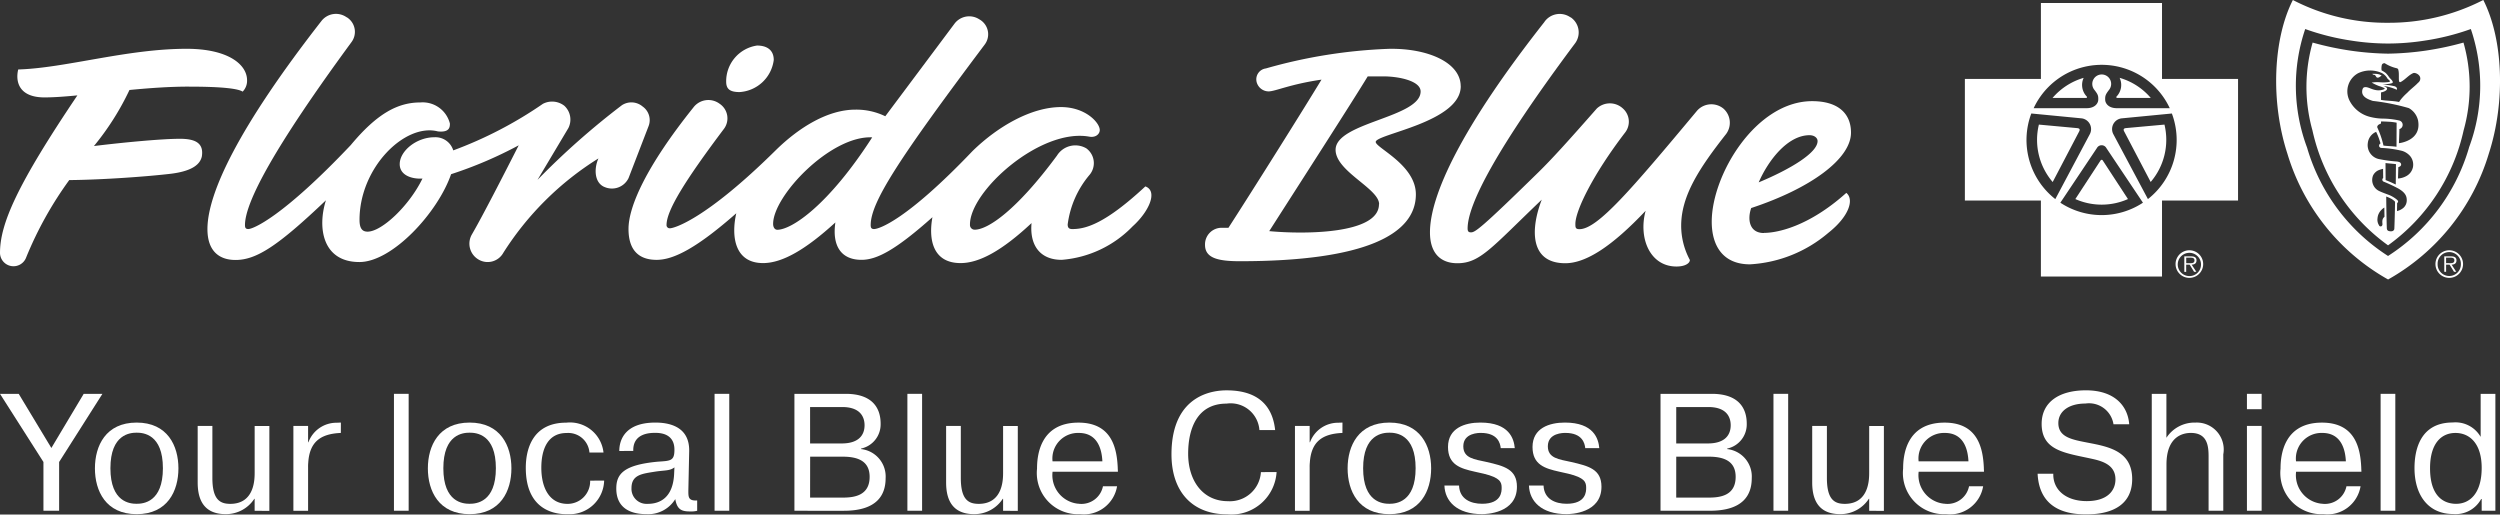 <svg xmlns="http://www.w3.org/2000/svg" xmlns:xlink="http://www.w3.org/1999/xlink" width="170.058" height="35" viewBox="0 0 170.058 35">
  <rect x="0" y="0" width="170.058" height="35" fill="#333333" stroke="none"/>
  <defs>
    <clipPath id="clip-path">
      <rect id="Rectangle_4264" data-name="Rectangle 4264" width="170.058" height="35" fill="none"/>
    </clipPath>
  </defs>
  <g id="Group_6602" data-name="Group 6602" transform="translate(0)">
    <path id="Path_10162" data-name="Path 10162" d="M5.694,22.963l-2.2,3.683L1.273,22.963H0L2.955,27.6v3.315H4.022V27.6l2.945-4.637Z" transform="translate(0 3.827)" fill="#fff"/>
    <g id="Group_6601" data-name="Group 6601" transform="translate(0)">
      <g id="Group_6600" data-name="Group 6600" clip-path="url(#clip-path)">
        <path id="Path_10163" data-name="Path 10163" d="M8.373,24.639c2.1,0,2.841,1.58,2.841,3.115s-.74,3.115-2.841,3.115-2.839-1.581-2.839-3.115.736-3.115,2.839-3.115m0,5.524c.442,0,1.785-.1,1.785-2.421s-1.343-2.416-1.785-2.416-1.785.1-1.785,2.421,1.344,2.416,1.785,2.416" transform="translate(0.923 4.106)" fill="#fff"/>
        <path id="Path_10164" data-name="Path 10164" d="M15.4,30.608V29.79H15.38a2.3,2.3,0,0,1-1.954,1.044c-1.7,0-1.9-1.307-1.9-2.17v-3.83h1v3.539c0,1.455.5,1.762,1.216,1.762,1.684,0,1.66-1.738,1.66-2.148V24.837h1v5.774Z" transform="translate(1.921 4.139)" fill="#fff"/>
        <path id="Path_10165" data-name="Path 10165" d="M20.334,25.344c-1.34.057-2.126.568-2.217,2.023a2.705,2.705,0,0,0-.011.307V30.64h-1V24.866h1v1.114h.022a2.031,2.031,0,0,1,1.909-1.33l.3-.012Z" transform="translate(2.851 4.106)" fill="#fff"/>
        <rect id="Rectangle_4259" data-name="Rectangle 4259" width="1" height="7.952" transform="translate(26.798 26.79)" fill="#fff"/>
        <path id="Path_10166" data-name="Path 10166" d="M27.788,24.639c2.1,0,2.842,1.58,2.842,3.115s-.739,3.115-2.842,3.115-2.841-1.58-2.841-3.115.74-3.115,2.841-3.115m0,5.524c.443,0,1.785-.1,1.785-2.421s-1.342-2.416-1.785-2.416S26,25.425,26,27.747s1.343,2.416,1.785,2.416" transform="translate(4.158 4.106)" fill="#fff"/>
        <path id="Path_10167" data-name="Path 10167" d="M35.987,28.586a2.35,2.35,0,0,1-2.41,2.289l-.1,0c-.58,0-2.82-.081-2.82-3.159,0-1.342.512-3.069,2.751-3.069a2.294,2.294,0,0,1,2.534,2.024v.01h-.955a1.445,1.445,0,0,0-1.552-1.33h-.006c-1.249,0-1.715,1.057-1.715,2.365s.511,2.455,1.784,2.455a1.532,1.532,0,0,0,1.537-1.528v-.051Z" transform="translate(5.109 4.104)" fill="#fff"/>
        <path id="Path_10168" data-name="Path 10168" d="M36.137,26.572c0-.774.409-1.933,2.455-1.933.932,0,2.33.263,2.3,1.944l-.057,2.672c0,.443-.011.716.6.683v.7a1.61,1.61,0,0,1-.455.047c-.567,0-.908-.092-1.034-.841a2.16,2.16,0,0,1-1.978,1.023c-1.216,0-2.035-.524-2.035-1.74,0-1,.512-1.613,2.83-1.829.852-.057,1.125-.046,1.125-.8,0-.273-.022-1.16-1.3-1.16-.364,0-1.535.023-1.5,1.229Zm3.751,1.113c-.3.239-.637.194-1.273.285-.888.148-1.648.193-1.648,1.126a1.02,1.02,0,0,0,.966,1.071,1.052,1.052,0,0,0,.148,0c.784,0,1.692-.386,1.784-1.989Z" transform="translate(5.989 4.106)" fill="#fff"/>
        <rect id="Rectangle_4260" data-name="Rectangle 4260" width="1" height="7.952" transform="translate(48.607 26.79)" fill="#fff"/>
        <path id="Path_10169" data-name="Path 10169" d="M49.806,22.963c1.933,0,2.377,1.091,2.377,2.023a1.682,1.682,0,0,1-1.33,1.7v.035A1.877,1.877,0,0,1,52.523,28.7c0,1.138-.58,2.217-2.842,2.217H46.319V22.963Zm-2.421,3.375h2.149c1.169,0,1.556-.58,1.556-1.239,0-.454-.193-1.238-1.522-1.238H47.385Zm0,3.683h2.221c.738,0,1.829-.114,1.829-1.41,0-1.022-.715-1.374-1.829-1.374H47.389Z" transform="translate(7.72 3.827)" fill="#fff"/>
        <rect id="Rectangle_4261" data-name="Rectangle 4261" width="1" height="7.952" transform="translate(61.724 26.79)" fill="#fff"/>
        <path id="Path_10170" data-name="Path 10170" d="M59.04,30.608V29.79h-.022a2.3,2.3,0,0,1-1.954,1.044c-1.7,0-1.9-1.307-1.9-2.17v-3.83h1v3.539c0,1.455.5,1.762,1.216,1.762,1.683,0,1.66-1.738,1.66-2.148V24.837h1v5.774Z" transform="translate(9.194 4.139)" fill="#fff"/>
        <path id="Path_10171" data-name="Path 10171" d="M65.912,28.97a2.29,2.29,0,0,1-2.524,1.9,2.8,2.8,0,0,1-2.933-2.655,2.722,2.722,0,0,1,.012-.436c0-.8.148-3.137,2.819-3.137,2.307,0,2.613,1.807,2.671,3.058,0,.091.012.194.012.283H61.524a1.949,1.949,0,0,0,1.7,2.171c.043,0,.085.009.128.012a1.492,1.492,0,0,0,1.6-1.195Zm-1-1.693c-.034-.774-.3-1.933-1.6-1.933a1.741,1.741,0,0,0-1.8,1.683,1.779,1.779,0,0,0,.01.25Z" transform="translate(10.075 4.106)" fill="#fff"/>
        <path id="Path_10172" data-name="Path 10172" d="M75.454,28.317a3.078,3.078,0,0,1-3.26,2.884l-.105-.008c-2.364,0-3.785-1.535-3.785-4.08,0-4.228,3.08-4.353,3.751-4.353,2.535,0,3.171,1.477,3.3,2.7H74.285a1.96,1.96,0,0,0-2.1-1.812,1.263,1.263,0,0,0-.132.014c-1.989,0-2.615,1.682-2.615,3.409,0,1.853,1.012,3.228,2.7,3.228a2.114,2.114,0,0,0,2.249-1.97v-.007Z" transform="translate(11.384 3.793)" fill="#fff"/>
        <path id="Path_10173" data-name="Path 10173" d="M78.732,25.344c-1.341.057-2.126.568-2.217,2.023a2.7,2.7,0,0,0-.012.307V30.64h-1V24.866h1v1.114h.023a2.031,2.031,0,0,1,1.909-1.33l.3-.012Z" transform="translate(12.584 4.106)" fill="#fff"/>
        <path id="Path_10174" data-name="Path 10174" d="M81.414,24.639c2.1,0,2.841,1.58,2.841,3.115s-.738,3.115-2.841,3.115-2.841-1.58-2.841-3.115.739-3.115,2.841-3.115m0,5.524c.442,0,1.785-.1,1.785-2.421s-1.342-2.416-1.785-2.416-1.785.1-1.785,2.421,1.343,2.416,1.785,2.416" transform="translate(13.096 4.106)" fill="#fff"/>
        <path id="Path_10175" data-name="Path 10175" d="M85.212,28.923c.034.921.8,1.239,1.569,1.239,1.341,0,1.33-.853,1.33-1.091,0-.375-.091-.681-1.217-.954l-.614-.138c-.966-.216-1.818-.465-1.818-1.681,0-1.286,1.148-1.66,2.2-1.66,1.967,0,2.284,1.1,2.342,1.739h-.955c-.034-.33-.2-1.035-1.352-1.035-.125,0-1.194-.011-1.194.91,0,.818.761.886,1.59,1.068,1.182.273,2.058.489,2.058,1.683,0,1.818-2.115,1.864-2.375,1.864-1.717,0-2.523-.888-2.558-1.944Z" transform="translate(14.036 4.106)" fill="#fff"/>
        <path id="Path_10176" data-name="Path 10176" d="M90.14,28.923c.034.921.8,1.239,1.569,1.239,1.34,0,1.33-.853,1.33-1.091,0-.375-.091-.681-1.217-.954l-.614-.138c-.966-.216-1.818-.465-1.818-1.681,0-1.286,1.148-1.66,2.2-1.66,1.967,0,2.284,1.1,2.342,1.739h-.955c-.034-.33-.2-1.035-1.352-1.035-.125,0-1.193-.011-1.193.91,0,.818.761.886,1.59,1.068,1.182.273,2.058.489,2.058,1.683,0,1.818-2.115,1.864-2.375,1.864-1.716,0-2.523-.888-2.558-1.944Z" transform="translate(14.857 4.106)" fill="#fff"/>
        <path id="Path_10177" data-name="Path 10177" d="M100.306,22.963c1.933,0,2.377,1.091,2.377,2.023a1.682,1.682,0,0,1-1.33,1.7v.035a1.877,1.877,0,0,1,1.671,1.977c0,1.138-.579,2.217-2.842,2.217H96.818V22.963Zm-2.42,3.375h2.148c1.17,0,1.558-.58,1.558-1.239,0-.454-.193-1.238-1.523-1.238H97.887Zm0,3.683H100.1c.74,0,1.829-.114,1.829-1.41,0-1.022-.715-1.374-1.829-1.374H97.887Z" transform="translate(16.136 3.827)" fill="#fff"/>
        <rect id="Rectangle_4262" data-name="Rectangle 4262" width="1" height="7.952" transform="translate(120.637 26.79)" fill="#fff"/>
        <path id="Path_10178" data-name="Path 10178" d="M109.538,30.608V29.79h-.022a2.3,2.3,0,0,1-1.954,1.044c-1.7,0-1.9-1.307-1.9-2.17v-3.83h1v3.539c0,1.455.5,1.762,1.216,1.762,1.684,0,1.66-1.738,1.66-2.148V24.837h1v5.774Z" transform="translate(17.61 4.139)" fill="#fff"/>
        <path id="Path_10179" data-name="Path 10179" d="M116.409,28.97a2.289,2.289,0,0,1-2.523,1.9,2.8,2.8,0,0,1-2.933-2.655,2.724,2.724,0,0,1,.012-.436c0-.8.148-3.137,2.819-3.137,2.306,0,2.613,1.807,2.672,3.058,0,.091.01.194.01.283h-4.444a1.949,1.949,0,0,0,1.7,2.171c.043,0,.085.009.128.012a1.493,1.493,0,0,0,1.6-1.195Zm-1-1.693c-.034-.774-.3-1.933-1.6-1.933a1.741,1.741,0,0,0-1.8,1.683,1.781,1.781,0,0,0,.011.25Z" transform="translate(18.491 4.106)" fill="#fff"/>
        <path id="Path_10180" data-name="Path 10180" d="M119.871,28.431c-.034,1.057.818,1.863,2.274,1.863,1.408,0,1.954-.715,1.954-1.477,0-.977-.863-1.239-1.6-1.4-1.818-.4-3.421-.545-3.421-2.375,0-1.5,1.216-2.284,3.011-2.284,1.967,0,2.854,1.08,2.945,2.308h-1.069a1.684,1.684,0,0,0-1.91-1.409c-1.1,0-1.841.511-1.841,1.33,0,.966.943,1.125,1.989,1.33,1.421.272,3.034.568,3.034,2.478,0,2.375-2.488,2.4-3.149,2.4-1.136,0-3.159-.25-3.284-2.761Z" transform="translate(19.801 3.793)" fill="#fff"/>
        <path id="Path_10181" data-name="Path 10181" d="M126.456,22.963v2.99a2.284,2.284,0,0,1,1.981-1.034,1.831,1.831,0,0,1,1.916,1.744,1.771,1.771,0,0,1-.028.415v3.836h-1v-3.53c0-.67.034-1.762-1.205-1.762-.546,0-1.66.239-1.66,2.149v3.143h-1V22.963Z" transform="translate(20.91 3.827)" fill="#fff"/>
        <path id="Path_10182" data-name="Path 10182" d="M131.009,22.963h1v1.045h-1Zm1,7.952h-1v-5.77h1Z" transform="translate(21.835 3.827)" fill="#fff"/>
        <path id="Path_10183" data-name="Path 10183" d="M138.414,28.97a2.287,2.287,0,0,1-2.523,1.9,2.8,2.8,0,0,1-2.933-2.655,2.72,2.72,0,0,1,.012-.436c0-.8.148-3.137,2.819-3.137,2.307,0,2.613,1.807,2.672,3.058,0,.091.011.194.011.283h-4.444a1.953,1.953,0,0,0,1.7,2.171c.042,0,.084.009.126.012a1.492,1.492,0,0,0,1.6-1.195Zm-1-1.693c-.034-.774-.3-1.933-1.6-1.933a1.741,1.741,0,0,0-1.8,1.683,1.789,1.789,0,0,0,.01.25Z" transform="translate(22.159 4.106)" fill="#fff"/>
        <rect id="Rectangle_4263" data-name="Rectangle 4263" width="1" height="7.952" transform="translate(161.937 26.79)" fill="#fff"/>
        <path id="Path_10184" data-name="Path 10184" d="M146.281,22.963v7.952h-.932v-.8h-.034a1.972,1.972,0,0,1-1.91,1.023c-1.682,0-2.626-1.273-2.626-3.126,0-1.217.375-3.1,2.6-3.1a1.972,1.972,0,0,1,1.9.978V22.963Zm-2.66,7.48c.875,0,1.728-.659,1.728-2.443,0-1.672-.829-2.376-1.784-2.376s-1.728.7-1.728,2.4c0,2.182,1.2,2.421,1.784,2.421" transform="translate(23.463 3.827)" fill="#fff"/>
        <path id="Path_10185" data-name="Path 10185" d="M12.838,5.419c2.379,0,3.372.147,3.668.34a1.049,1.049,0,0,0,.3-.775c0-1.069-1.288-2.139-4.115-2.139-4.063,0-8.23,1.31-11.452,1.407-.2.827.049,1.9,1.786,1.9.637,0,1.4-.057,2.239-.138C1.157,12.108,0,14.75,0,16.734a.919.919,0,0,0,1.785.291A24.889,24.889,0,0,1,4.71,11.776c2.342-.021,5.377-.248,6.933-.433,1.588-.2,1.983-.73,2.085-1.165.151-.922-.445-1.211-1.486-1.211-1.241,0-3.821.245-5.851.492A18.324,18.324,0,0,0,8.807,5.647c1.324-.127,2.7-.229,4.032-.229" transform="translate(0 0.474)" fill="#fff"/>
        <path id="Path_10186" data-name="Path 10186" d="M21.567,1.043a1.252,1.252,0,0,0-1.731.267c-5.6,7.18-7.741,11.684-7.741,14.139,0,1.47.773,2.1,1.911,2.1,1.413,0,2.869-.937,6.148-4.059-.591,1.873-.228,4.2,2.277,4.2,2.231,0,5.329-3.346,6.238-5.976a27.869,27.869,0,0,0,4.6-1.965c-1,1.965-2.459,4.817-3.187,6.065a1.25,1.25,0,0,0,.458,1.708,1.217,1.217,0,0,0,1.679-.457,20.474,20.474,0,0,1,6.473-6.424c-.321.714-.275,1.7.455,1.961a1.254,1.254,0,0,0,1.594-.624L42.1,8.451A1.132,1.132,0,0,0,41.7,7.112a1.182,1.182,0,0,0-1.413-.09A52.029,52.029,0,0,0,34.546,12.1l2.1-3.522a1.278,1.278,0,0,0-.274-1.518,1.358,1.358,0,0,0-1.456-.134,27.543,27.543,0,0,1-6.1,3.169,1.266,1.266,0,0,0-1.273-.894c-1.231,0-2.369.937-2.369,1.829,0,.758.819,1.027,1.548.981-.912,1.874-2.779,3.612-3.735,3.612-.364,0-.547-.223-.547-.8,0-3.566,3.1-6.6,5.329-6.019.819.086.819-.313.819-.534a1.91,1.91,0,0,0-2.011-1.436c-1.5,0-2.913.713-4.733,2.9-4.647,4.907-6.65,5.711-6.969,5.711-.183,0-.227-.092-.227-.269,0-1.559,2.006-5.308,7.241-12.441A1.166,1.166,0,0,0,21.662,1.1a1.035,1.035,0,0,0-.094-.064" transform="translate(2.016 0.135)" fill="#fff"/>
        <path id="Path_10187" data-name="Path 10187" d="M44.44,2.655a2.455,2.455,0,0,0-2.1,2.452c0,.49.23.713.912.713a2.5,2.5,0,0,0,2.324-2.185c0-.67-.456-.98-1.141-.98" transform="translate(7.057 0.443)" fill="#fff"/>
        <path id="Path_10188" data-name="Path 10188" d="M71.8,12.524c-2.734,2.541-4.053,2.9-4.966,2.9-.226,0-.315-.092-.315-.314a6.505,6.505,0,0,1,1.5-3.388,1.241,1.241,0,0,0-.176-1.745.627.627,0,0,0-.052-.041,1.473,1.473,0,0,0-2,.49c-2.732,3.7-4.69,5.041-5.6,5.041a.321.321,0,0,1-.319-.323c0-.012,0-.023,0-.035,0-2.274,4.781-6.555,8.1-5.974.456.089.729-.18.729-.448,0-.49-.957-1.561-2.641-1.561-2,0-4.281,1.3-6.012,2.989-4.509,4.727-6.374,5.308-6.7,5.308-.182,0-.229-.092-.229-.269,0-1.559,1.914-4.5,7.742-12.263a1.159,1.159,0,0,0-.194-1.629,1.261,1.261,0,0,0-.17-.112,1.252,1.252,0,0,0-1.685.314l-4.7,6.286A4.507,4.507,0,0,0,52.076,7.3c-1.868,0-3.826,1.2-5.419,2.765-4.781,4.725-6.923,5.306-7.195,5.306a.215.215,0,0,1-.23-.195v-.029c0-.98,1.23-2.986,3.918-6.557a1.193,1.193,0,0,0-.271-1.665c-.016-.012-.031-.023-.049-.034a1.278,1.278,0,0,0-1.776.267c-3.225,4.027-4.409,6.746-4.409,8.26,0,1.471.727,2.1,1.913,2.1s2.777-.848,5.418-3.168c-.364,1.605-.09,3.388,1.821,3.388,1.322,0,2.917-.935,4.92-2.764-.228,1.561.363,2.543,1.776,2.543,1.046,0,2.322-.669,4.827-2.9-.274,1.47,0,3.121,1.912,3.121,1.275,0,2.822-.846,4.829-2.721-.137,1.472.546,2.5,2.048,2.5a7.513,7.513,0,0,0,4.825-2.275c1.14-1.027,1.731-2.408.868-2.72M46.755,15.47c-.135,0-.273-.135-.273-.4,0-1.916,3.918-6.018,6.74-5.885-2.96,4.6-5.467,6.288-6.467,6.288" transform="translate(6.108 0.158)" fill="#fff"/>
        <path id="Path_10189" data-name="Path 10189" d="M87.652,5.39c0-1.608-2.234-2.588-4.873-2.543A34.931,34.931,0,0,0,74.4,4.182a.746.746,0,0,0-.645.834c0,.02.006.04.009.06a.848.848,0,0,0,.82.667c.455,0,1.455-.489,3.6-.8-1.187,1.961-4.6,7.4-6.33,10.078h-.454a1.128,1.128,0,0,0-1.14,1.114c0,.015,0,.03,0,.045,0,.895.866,1.115,2.367,1.115,8.518,0,11.976-1.827,11.976-4.548,0-2.006-2.732-3.165-2.732-3.566,0-.537,5.785-1.338,5.785-3.789M82.093,13.42c0,2.05-5.144,2.05-7.465,1.828,1.911-2.989,5.7-8.875,6.7-10.527h1.05c1.091,0,2.548.314,2.548,1.025,0,1.784-5.784,2.1-5.784,3.97,0,1.471,2.96,2.631,2.96,3.7" transform="translate(11.709 0.474)" fill="#fff"/>
        <path id="Path_10190" data-name="Path 10190" d="M92.933,1.045a1.27,1.27,0,0,0-1.771.307l0,.006c-5.687,7.223-7.786,11.816-7.786,14.313,0,1.427.728,2.1,1.866,2.1,1.551,0,2.324-1.069,5.739-4.325-.775,2.008-.82,4.325,1.6,4.325,1.412,0,3.186-1.158,5.465-3.568-.5,1.828.273,3.791,2.1,3.791.589,0,.909-.223.909-.445a4.927,4.927,0,0,1-.591-2.32c0-2.05,1.23-3.923,3.052-6.243a1.283,1.283,0,0,0-.183-1.738,1.3,1.3,0,0,0-1.776.133c-4.509,5.4-6.786,8.073-8.015,8.073-.275,0-.275-.134-.275-.359,0-.891,1.186-3.344,3.372-6.2a1.2,1.2,0,0,0-.138-1.649,1.3,1.3,0,0,0-1.776,0c-1.958,2.228-3.051,3.434-3.96,4.325-3.963,3.883-4.327,4.1-4.6,4.1-.181,0-.228-.088-.228-.267,0-1.6,1.868-5.306,7.331-12.621a1.242,1.242,0,0,0-.307-1.731l-.009-.007" transform="translate(13.895 0.135)" fill="#fff"/>
        <path id="Path_10191" data-name="Path 10191" d="M103.354,14.868c-1,0-1.136-.937-.865-1.7,4.052-1.338,6.788-3.346,6.788-5.13,0-1.293-.866-2.14-2.643-2.14-3.825,0-6.83,5-6.83,8.2,0,1.651.774,2.9,2.6,2.9a8.981,8.981,0,0,0,5.327-2.139c1.413-1.115,1.777-2.275,1.227-2.722-2.59,2.321-4.734,2.722-5.6,2.722m3.1-6.645c.32,0,.545.18.545.4,0,.8-1.865,1.918-4.005,2.809.639-1.472,1.957-3.209,3.46-3.209" transform="translate(16.634 0.983)" fill="#fff"/>
        <path id="Path_10192" data-name="Path 10192" d="M126.848,15.529a.939.939,0,1,1,.94.941.939.939,0,0,1-.94-.941Zm1.73,0a.791.791,0,1,0-.79.819.78.78,0,0,0,.79-.773c0-.015,0-.03,0-.045m-.317.526h-.155l-.3-.485h-.236v.488h-.127V15.006h.458c.278,0,.371.1.371.276,0,.206-.142.285-.329.288Zm-.492-.586c.148,0,.366.026.366-.19,0-.163-.134-.183-.262-.183h-.3v.372Z" transform="translate(21.141 2.432)" fill="#fff"/>
        <path id="Path_10193" data-name="Path 10193" d="M142,15.529a.939.939,0,1,1,.943.941.94.94,0,0,1-.943-.941Zm1.73,0a.791.791,0,1,0-1.582-.044v.044a.791.791,0,0,0,1.582.045v-.045m-.317.526h-.153l-.3-.485h-.235v.488H142.6V15.006h.458c.279,0,.372.1.372.276,0,.206-.144.285-.329.288Zm-.494-.586c.149,0,.368.026.368-.19,0-.163-.134-.183-.263-.183h-.3v.372Z" transform="translate(23.667 2.432)" fill="#fff"/>
        <path id="Path_10194" data-name="Path 10194" d="M127.973,5.342V.173h-8.238V5.342h-5.172v8.269h5.171v5.171h8.239V13.612h5.172V5.342ZM121.7,4.864A5.11,5.11,0,0,1,128.5,7.33h-3.635c-.519-.012-.747-.315-.757-.562-.013-.292.034-.385.274-.7a.642.642,0,1,0-1.021,0c.241.31.288.4.275.7-.012.246-.24.551-.759.562h-3.635A5.109,5.109,0,0,1,121.7,4.864m-2.616,2.827h0l3.425.331a.737.737,0,0,1,.633.826.725.725,0,0,1-.086.262l-2.344,4.409v-.007a5.109,5.109,0,0,1-1.629-5.822m7.59,6.072,0,0a5.108,5.108,0,0,1-5.613,0l0,0v-.006h0l2.487-3.719a.365.365,0,0,1,.637,0l2.489,3.719h0Zm.341-.251,0,.007,0-.007-2.345-4.4a.727.727,0,0,1-.086-.261.737.737,0,0,1,.634-.827l3.426-.331h0a5.117,5.117,0,0,1-1.629,5.822" transform="translate(19.094 0.029)" fill="#fff"/>
        <path id="Path_10195" data-name="Path 10195" d="M146.8,0a13.987,13.987,0,0,1-6.477,1.549A13.811,13.811,0,0,1,133.849,0c-1.34,2.637-1.533,6.872-.374,10.448a14.642,14.642,0,0,0,6.852,8.564,14.635,14.635,0,0,0,6.852-8.564c1.157-3.577.966-7.811-.375-10.448m-.972,10.039a13.1,13.1,0,0,1-5.509,7.373h0a13.1,13.1,0,0,1-5.508-7.373,12,12,0,0,1-.126-8.064,16.358,16.358,0,0,0,3.13.786,16.181,16.181,0,0,0,2.5.2h.007a16.207,16.207,0,0,0,2.5-.2,16.346,16.346,0,0,0,3.129-.786,11.954,11.954,0,0,1-.127,8.064" transform="translate(22.119)" fill="#fff"/>
        <path id="Path_10196" data-name="Path 10196" d="M118.892,7.264l2.6.239c.186.015.2.095.159.2l-1.816,3.468a4.4,4.4,0,0,1-.937-3.911Z" transform="translate(19.795 1.211)" fill="#fff"/>
        <path id="Path_10197" data-name="Path 10197" d="M121.793,4.538a1.138,1.138,0,0,0,.2,1.262.058.058,0,0,1-.017.105h-2.3a4.413,4.413,0,0,1,2.121-1.367" transform="translate(19.945 0.756)" fill="#fff"/>
        <path id="Path_10198" data-name="Path 10198" d="M126.6,7.264,124,7.5c-.19.015-.2.095-.159.2l1.818,3.468a4.407,4.407,0,0,0,.936-3.911" transform="translate(20.637 1.211)" fill="#fff"/>
        <path id="Path_10199" data-name="Path 10199" d="M123.617,4.538a1.134,1.134,0,0,1-.2,1.262.059.059,0,0,0,.019.105h2.3a4.386,4.386,0,0,0-2.121-1.367" transform="translate(20.566 0.756)" fill="#fff"/>
        <path id="Path_10200" data-name="Path 10200" d="M122.723,9.358a.085.085,0,0,1,.115-.029.087.087,0,0,1,.029.029l1.717,2.63a4.41,4.41,0,0,1-3.58,0l1.719-2.63a.085.085,0,0,1,.115-.029.087.087,0,0,1,.029.029" transform="translate(20.167 1.553)" fill="#fff"/>
        <path id="Path_10201" data-name="Path 10201" d="M139.239,14.306h0Z" transform="translate(23.206 2.384)" fill="#fff"/>
        <path id="Path_10202" data-name="Path 10202" d="M145.162,2.482a20.736,20.736,0,0,1-2.582.549,20,20,0,0,1-2.546.205h-.008a19.968,19.968,0,0,1-2.546-.205,20.673,20.673,0,0,1-2.581-.549,10.99,10.99,0,0,0-.013,5.972,13.107,13.107,0,0,0,5.144,7.821,13.091,13.091,0,0,0,5.14-7.821,10.968,10.968,0,0,0-.009-5.972m-5.51,12.066c-.031.191.021.272-.015.358a.118.118,0,0,1-.077.077.117.117,0,0,1-.146-.077.7.7,0,0,1-.1-.47.9.9,0,0,1,.253-.56.964.964,0,0,1,.211-.172l.01.629a.37.37,0,0,0-.135.215m.806.59c0,.071-.058.195-.253.182-.16-.008-.253-.051-.259-.218-.026-.732-.041-2.149-.041-2.149a3.074,3.074,0,0,1,.311.137,1.175,1.175,0,0,1,.258.183c.02.03.036.036.032.082-.008.533-.036,1.551-.048,1.784m.574-1.381a1.033,1.033,0,0,1-.394.187l.009-.541s.083-.065.063-.133c-.026-.108-.39-.337-.6-.418s-.472-.17-.67-.266a.831.831,0,0,1-.426-1.073.759.759,0,0,1,.328-.33,1.521,1.521,0,0,1,.349-.112l.007.625a.133.133,0,0,0-.054.078.149.149,0,0,0,.068.16,10.47,10.47,0,0,1,1.03.483c.421.246.56.477.56.774a.684.684,0,0,1-.268.567m-1.177-3.081c.31.036.449.04.71.072l-.013,1.386-.346-.16-.343-.142Zm1.853.332a.885.885,0,0,1-.439.555,1.333,1.333,0,0,1-.565.163l.023-.771a.34.34,0,0,0,.151-.082.144.144,0,0,0,.029-.153.19.19,0,0,0-.113-.111.8.8,0,0,0-.229-.043,9.258,9.258,0,0,1-1.1-.15.971.971,0,0,1-.814-1.1.934.934,0,0,1,.565-.763,4.062,4.062,0,0,1,.183.425c.061.177.117.362.117.362a.184.184,0,0,0-.1.175.165.165,0,0,0,.143.131,7.3,7.3,0,0,1,1.421.2,1.166,1.166,0,0,1,.564.371.92.92,0,0,1,.168.785M139.3,8.259c-.024-.062.024-.124.039-.146.028-.05.212-.127.212-.127V7.847s.175,0,.555.021a4.13,4.13,0,0,1,.507.063l-.009,1.638c-.349-.048-.6-.04-.886-.081a5.949,5.949,0,0,0-.419-1.23m1.47,1.073s.028-.644.033-.965a.316.316,0,0,0,.079-.033.3.3,0,0,0,.1-.411.318.318,0,0,0-.2-.141,5.378,5.378,0,0,0-1.092-.127,3.682,3.682,0,0,1-.917-.126,2.141,2.141,0,0,1-1.38-1.134A1.405,1.405,0,0,1,138,4.563a1.92,1.92,0,0,1,1.6-.013.928.928,0,0,1,.385.373c.049.069.122.1.167.169.024.043-.031.065-.056.071a2.769,2.769,0,0,1-.614.019,2.234,2.234,0,0,0-.565.022,3.729,3.729,0,0,0,.488.231,2.375,2.375,0,0,1,.28.1c.038.018.111.048.119.081-.007.037-.1.062-.167.082a1.038,1.038,0,0,1-.515,0c-.294-.068-.518-.236-.72-.171-.123.039-.152.281-.123.4.072.3.449.438.719.525a14.583,14.583,0,0,1,2.443.487,1.284,1.284,0,0,1,.629.835c.264,1.4-1.3,1.552-1.3,1.552m1.445-4.315c-.045.145-.111.168-.2.262-.183.19-.444.375-.676.622a3.688,3.688,0,0,0-.461.484,1.677,1.677,0,0,1-.1.144c-.443-.09-.887-.075-1.227-.144V5.873s.351-.058.416-.231a.124.124,0,0,0-.056-.111.889.889,0,0,0-.195-.1,3.218,3.218,0,0,1,.91.262.164.164,0,0,0-.016-.151.288.288,0,0,0-.19-.1c-.208-.054-.772-.121-.772-.121a3.638,3.638,0,0,0,.478-.038c.107-.017.195-.038.218-.075.024-.054-.021-.136-.1-.215-.049-.054-.105-.108-.146-.163a1.7,1.7,0,0,0-.228-.281,2.013,2.013,0,0,0-.278-.174.952.952,0,0,1,.019-.385.182.182,0,0,1,.2-.1,2.553,2.553,0,0,0,.839.345c.071.052.071.055.091.16.049.226,0,.581.044.736a.074.074,0,0,0,.1.035l.013-.007c.316-.17.527-.462.844-.6.15-.063.562.143.468.455" transform="translate(22.413 0.414)" fill="#fff"/>
        <path id="Path_10203" data-name="Path 10203" d="M138.9,4.458a.446.446,0,0,1-.183.106c-.145.022-.127-.1-.223-.173-.064-.044-.119.012-.173-.09.209.006.485-.012.642.147a.08.08,0,0,0-.063.009" transform="translate(23.054 0.717)" fill="#fff"/>
      </g>
    </g>
  </g>
</svg>
